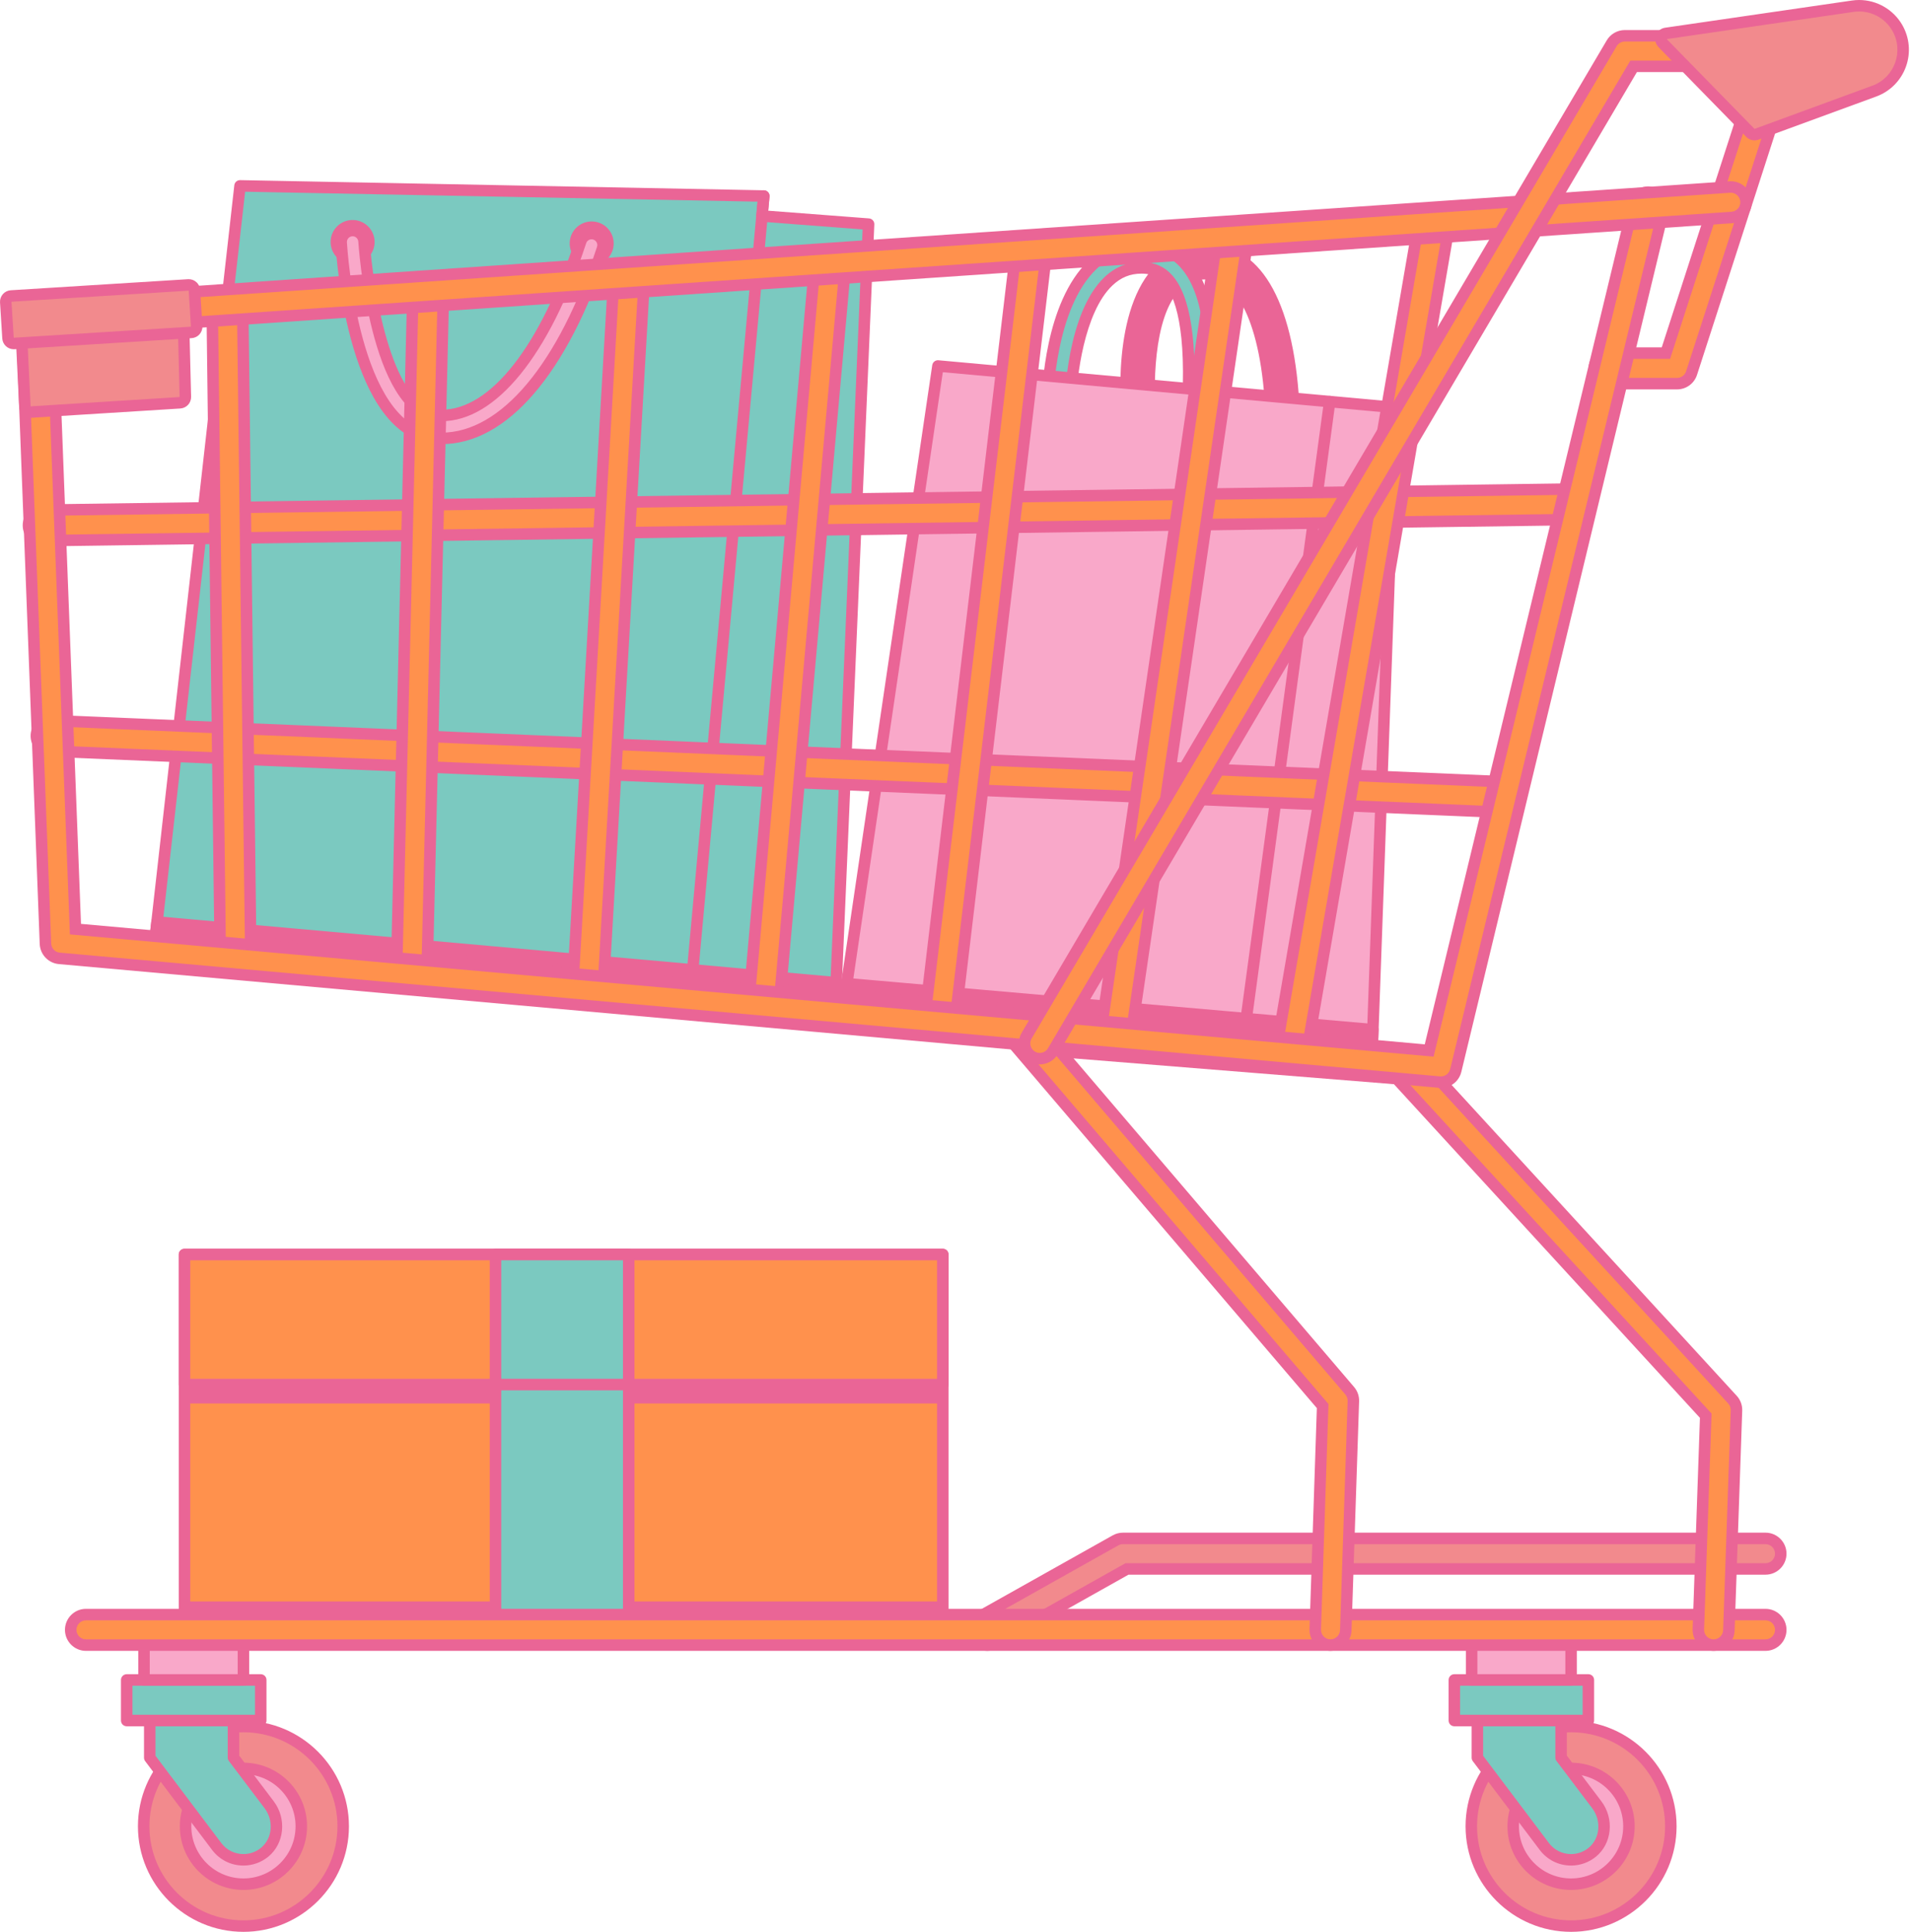 <?xml version="1.0" encoding="UTF-8" standalone="no"?><svg xmlns="http://www.w3.org/2000/svg" xmlns:xlink="http://www.w3.org/1999/xlink" fill="#000000" height="500" id="Layer_2" preserveAspectRatio="xMidYMid meet" version="1.1" viewBox="-0.0 0.0 494.7 500.0" width="494.7" x="0" xml:space="preserve" y="0" zoomAndPan="magnify"><g><g><g><g id="change1_6"><circle cx="406.704" cy="472.687" fill="#f28a8d" r="25.827"/></g><g id="change2_41"><path d="M406.704,500c-15.061,0-27.314-12.253-27.314-27.313 s12.253-27.313,27.314-27.313c15.061,0,27.313,12.253,27.313,27.313 S421.765,500,406.704,500z M406.704,448.347c-13.421,0-24.341,10.919-24.341,24.34 s10.919,24.34,24.341,24.34s24.34-10.919,24.34-24.34 S420.125,448.347,406.704,448.347z" fill="#ea6596"/></g></g><g><g id="change3_1"><circle cx="406.704" cy="472.687" fill="#f9a8c9" r="14.98"/></g><g id="change2_1"><path d="M406.704,489.153c-9.08,0-16.467-7.387-16.467-16.466 s7.387-16.466,16.467-16.466c9.079,0,16.466,7.387,16.466,16.466 S415.784,489.153,406.704,489.153z M406.704,459.194 c-7.44,0-13.493,6.053-13.493,13.493s6.053,13.493,13.493,13.493 c7.44,0,13.493-6.053,13.493-13.493S414.144,459.194,406.704,459.194z" fill="#ea6596"/></g></g><g><g id="change4_1"><path d="M413.356,467.103l-9.235-12.21v-14.361h-21.67v14.398l17.336,22.988 c1.705,2.255,4.299,3.442,6.924,3.442c1.929,0,3.875-0.641,5.496-1.97 C415.869,476.391,416.212,470.879,413.356,467.103z" fill="#7bc9c0"/></g><g id="change2_29"><path d="M406.71,482.847c-3.216,0-6.172-1.47-8.11-4.032l-17.337-22.989 c-0.195-0.258-0.3-0.573-0.3-0.895v-14.398c0-0.821,0.665-1.487,1.487-1.487 H404.121c0.821,0,1.487,0.665,1.487,1.487v13.862l8.933,11.812 c3.397,4.492,2.773,10.922-1.392,14.334 C411.333,482.028,409.046,482.847,406.71,482.847z M383.937,454.433l17.036,22.591 c1.37,1.811,3.461,2.851,5.737,2.851c1.675,0,3.25-0.565,4.554-1.633 c2.945-2.413,3.351-7.007,0.905-10.241l0,0l-9.234-12.21 c-0.195-0.258-0.301-0.573-0.301-0.897v-12.874h-18.697V454.433z" fill="#ea6596"/></g></g><g><g id="change4_3"><path d="M376.487 434.807H411.181V445.31H376.487z" fill="#7bc9c0"/></g><g id="change2_4"><path d="M411.181,446.797h-34.694c-0.821,0-1.487-0.665-1.487-1.487v-10.503 c0-0.821,0.665-1.487,1.487-1.487h34.694c0.821,0,1.487,0.665,1.487,1.487v10.503 C412.667,446.131,412.002,446.797,411.181,446.797z M377.974,443.823h31.72v-7.529 h-31.72V443.823z" fill="#ea6596"/></g></g><g><g id="change3_4"><path d="M380.963 424.305H406.704V434.808H380.963z" fill="#f9a8c9"/></g><g id="change2_15"><path d="M406.704,436.294h-25.741c-0.821,0-1.487-0.665-1.487-1.487v-10.503 c0-0.821,0.665-1.487,1.487-1.487h25.741c0.821,0,1.487,0.665,1.487,1.487v10.503 C408.191,435.629,407.525,436.294,406.704,436.294z M382.45,433.321h22.768v-7.529 h-22.768V433.321z" fill="#ea6596"/></g></g></g><g><g id="change5_2"><path d="M47.759 324.693H244.059V421.839H47.759z" fill="#ff914d"/></g><g id="change2_21"><path d="M244.059,423.326H47.759c-0.821,0-1.487-0.665-1.487-1.487v-97.147 c0-0.821,0.665-1.487,1.487-1.487h196.3c0.821,0,1.487,0.665,1.487,1.487v97.147 C245.546,422.66,244.88,423.326,244.059,423.326z M49.246,420.353h193.326v-94.173 H49.246V420.353z" fill="#ea6596"/></g></g><g><g id="change5_5"><path d="M47.759 324.693H244.059V358.364H47.759z" fill="#ff914d"/></g><g id="change2_35"><path d="M244.059,359.85H47.759c-0.821,0-1.487-0.665-1.487-1.487v-33.671 c0-0.821,0.665-1.487,1.487-1.487h196.3c0.821,0,1.487,0.665,1.487,1.487v33.671 C245.546,359.184,244.88,359.85,244.059,359.85z M49.246,356.876h193.326v-30.697 H49.246V356.876z" fill="#ea6596"/></g></g><g id="change2_32"><path d="M47.759 358.363H244.059V363.247H47.759z" fill="#ea6596"/></g><g id="change2_37"><path d="M47.759 414.49H244.059V419.374H47.759z" fill="#ea6596"/></g><g><g id="change4_4"><path d="M128.265 324.693H162.757V421.839H128.265z" fill="#7bc9c0"/></g><g id="change2_6"><path d="M162.757,423.326h-34.492c-0.821,0-1.487-0.665-1.487-1.487v-97.147 c0-0.821,0.665-1.487,1.487-1.487h34.492c0.821,0,1.487,0.665,1.487,1.487v97.147 C164.244,422.66,163.578,423.326,162.757,423.326z M129.751,420.353h31.519v-94.173 h-31.519V420.353z" fill="#ea6596"/></g></g><g><g><g id="change1_2"><path d="M255.586,425.792c-1.428,0-2.749-0.773-3.448-2.017 c-1.067-1.901-0.389-4.315,1.512-5.382l35.124-19.714 c0.59-0.331,1.259-0.506,1.934-0.506h166.324c2.179,0,3.952,1.773,3.952,3.952 c0,2.179-1.773,3.952-3.952,3.952H291.742l-34.223,19.209 C256.929,425.617,256.26,425.792,255.586,425.792z" fill="#f28a8d"/></g><g id="change2_30"><path d="M457.032,399.66c1.362,0,2.465,1.104,2.465,2.465 c0,1.362-1.104,2.465-2.465,2.465H291.353l-34.562,19.399 c-0.382,0.214-0.796,0.316-1.204,0.316c-0.863,0-1.7-0.454-2.152-1.259 c-0.666-1.187-0.244-2.69,0.943-3.357l35.124-19.714 c0.368-0.207,0.784-0.315,1.207-0.315H457.032 M457.032,396.686H290.708 c-0.93,0-1.85,0.241-2.661,0.696l-35.125,19.715 c-1.267,0.711-2.181,1.873-2.574,3.271c-0.393,1.398-0.218,2.866,0.493,4.133 c0.962,1.713,2.78,2.777,4.745,2.777c0.928,0,1.848-0.241,2.659-0.696 l33.885-19.019h164.902c2.999,0,5.439-2.44,5.439-5.439 C462.471,399.126,460.031,396.686,457.032,396.686L457.032,396.686z" fill="#ea6596"/></g></g></g><g><g><g><g id="change4_5"><path d="M62.134 48.107L39.787 246.265 216.137 261.937 224.848 58.012 197.254 55.902 197.728 50.739z" fill="#7bc9c0"/></g><g id="change2_17"><path d="M216.137,263.423c-0.044,0-0.088-0.002-0.132-0.006L39.656,247.746 c-0.399-0.035-0.767-0.23-1.02-0.541c-0.254-0.31-0.371-0.709-0.326-1.107 L60.657,47.941c0.085-0.753,0.722-1.32,1.477-1.32 c0.01,0,0.019,0,0.03,0l135.594,2.632c0.413,0.008,0.803,0.187,1.079,0.495 c0.275,0.308,0.41,0.716,0.373,1.127l-0.336,3.659l26.089,1.995 c0.799,0.061,1.406,0.745,1.372,1.546l-8.711,203.924 c-0.017,0.406-0.2,0.787-0.505,1.054 C216.845,263.293,216.496,263.423,216.137,263.423z M41.435,244.92l173.283,15.398 l8.583-200.933l-26.161-2.001c-0.397-0.03-0.766-0.219-1.023-0.523 c-0.257-0.304-0.381-0.699-0.345-1.095l0.328-3.571L63.459,49.62L41.435,244.92z" fill="#ea6596"/></g></g><g id="change2_12"><path d="M178.637,260.021c-0.046,0-0.091-0.002-0.138-0.006 c-0.818-0.075-1.419-0.799-1.344-1.616l19.093-207.795 c0.075-0.818,0.805-1.423,1.616-1.344c0.818,0.075,1.419,0.799,1.344,1.616 l-19.093,207.795C180.044,259.442,179.396,260.021,178.637,260.021z" fill="#ea6596"/></g><g><g id="change3_2"><circle cx="91.28" cy="62.634" fill="#f9a8c9" r="4.209"/></g><g id="change2_13"><path d="M91.284,68.33c-0.116,0-0.232-0.003-0.35-0.011 c-3.135-0.191-5.53-2.896-5.339-6.031c0.19-3.134,2.881-5.533,6.031-5.339 c3.135,0.191,5.53,2.896,5.339,6.031l0,0 C96.782,65.998,94.268,68.33,91.284,68.33z M91.278,59.912 c-1.426,0-2.628,1.114-2.716,2.557c-0.091,1.498,1.054,2.791,2.552,2.883 c1.495,0.08,2.791-1.054,2.883-2.552c0.091-1.498-1.054-2.791-2.552-2.883 C91.39,59.913,91.334,59.912,91.278,59.912z M95.481,62.89h0.01H95.481z" fill="#ea6596"/></g></g><g><g id="change3_5"><circle cx="153.169" cy="63.013" fill="#f9a8c9" r="4.209"/></g><g id="change2_23"><path d="M153.173,68.708c-0.116,0-0.232-0.003-0.35-0.011 c-3.134-0.191-5.529-2.896-5.339-6.031c0.191-3.135,2.888-5.539,6.031-5.339 c1.518,0.092,2.91,0.77,3.918,1.91c1.008,1.139,1.513,2.603,1.42,4.121l0,0 C158.671,66.376,156.157,68.708,153.173,68.708z M153.166,60.291 c-0.665,0-1.299,0.24-1.801,0.684c-0.544,0.482-0.869,1.147-0.913,1.873 c-0.091,1.498,1.054,2.791,2.552,2.883c0.728,0.044,1.425-0.197,1.97-0.679 c0.544-0.482,0.869-1.147,0.913-1.873l0,0c0.044-0.725-0.197-1.425-0.679-1.97 c-0.482-0.544-1.147-0.869-1.873-0.913 C153.278,60.292,153.222,60.291,153.166,60.291z" fill="#ea6596"/></g></g><g><g><g id="change3_6"><path d="M114.328,113.46c-0.596,0-1.201-0.026-1.799-0.076 c-20.691-1.747-23.911-45.58-24.21-50.572 c-0.097-1.634,1.152-3.041,2.785-3.138c0.05-0.004,0.123-0.006,0.195-0.006 c1.556,0,2.848,1.225,2.942,2.789c0.732,12.141,5.534,43.897,18.788,45.017 c0.437,0.037,0.876,0.055,1.314,0.055c13.285,0,26.737-16.836,35.984-45.035 c0.4-1.221,1.533-2.042,2.819-2.042c0.314,0,0.624,0.05,0.924,0.148 c0.753,0.247,1.364,0.772,1.722,1.479c0.358,0.707,0.419,1.511,0.172,2.264 C145.728,95.557,130.552,113.46,114.328,113.46z" fill="#f9a8c9"/></g><g id="change2_34"><path d="M91.298,61.154c0.765,0,1.412,0.612,1.458,1.392 c0.027,0.449,2.897,44.952,20.147,46.409 c0.48,0.04,0.96,0.06,1.44,0.06c13.988,0,27.877-17.029,37.396-46.058 c0.204-0.624,0.784-1.019,1.406-1.019c0.153,0,0.308,0.024,0.46,0.074 c0.776,0.255,1.199,1.09,0.945,1.866 c-9.94,30.314-24.873,48.095-40.222,48.095c-0.558,0-1.114-0.024-1.673-0.071 c-19.783-1.671-22.735-47.241-22.851-49.18 c-0.049-0.815,0.573-1.516,1.388-1.564 C91.227,61.155,91.263,61.154,91.298,61.154 M91.298,58.181 c-0.108,0-0.217,0.004-0.327,0.012c-2.408,0.143-4.282,2.256-4.136,4.707 c0.307,5.124,3.629,50.113,25.569,51.966 c0.64,0.054,1.287,0.081,1.924,0.081c16.909,0,32.599-18.276,43.047-50.142 c0.371-1.13,0.279-2.337-0.258-3.398c-0.537-1.061-1.455-1.849-2.585-2.22 c-0.449-0.147-0.916-0.222-1.387-0.222c-1.931,0-3.631,1.233-4.232,3.067 c-9.036,27.557-21.96,44.01-34.57,44.01c-0.396,0-0.796-0.017-1.191-0.05 c-12.093-1.021-16.75-32.634-17.428-43.628 C95.585,60.02,93.64,58.181,91.298,58.181L91.298,58.181z" fill="#ea6596"/></g></g></g></g><g><g><g><g id="change2_8"><path d="M332.136,115.087c-1.626,0-2.957-1.323-2.966-2.949 c-0.145-23.768-5.905-39.917-14.675-41.142 c-0.798-0.111-1.572-0.168-2.301-0.168c-3.057,0-5.558,0.982-7.645,3.003 c-9.324,9.026-6.761,34.334-6.734,34.588c0.173,1.627-1.008,3.091-2.634,3.265 c-0.105,0.011-0.211,0.017-0.317,0.017c-1.519,0-2.786-1.14-2.947-2.65 c-0.124-1.155-2.907-28.426,8.504-39.478 c3.202-3.101,7.171-4.673,11.798-4.673c0.999,0,2.042,0.075,3.098,0.224 c12.22,1.706,19.616,19.269,19.784,46.98 c0.01,1.636-1.313,2.975-2.948,2.984c-0.003,0-0.006,0-0.009,0H332.136z" fill="#ea6596"/></g><g id="change2_3"><path d="M312.219,66.385c0.934,0,1.898,0.07,2.892,0.209 c11.423,1.595,18.341,18.612,18.504,45.518 c0.005,0.817-0.653,1.484-1.47,1.488c-0.003,0-0.006,0-0.009,0 c-0.813,0-1.474-0.656-1.479-1.47c-0.152-24.927-6.265-41.253-15.955-42.607 c-0.869-0.122-1.705-0.183-2.507-0.183c-3.456-0-6.312,1.13-8.679,3.421 c-9.857,9.543-7.206,35.553-7.178,35.814c0.087,0.812-0.502,1.541-1.314,1.628 c-0.054,0.006-0.107,0.009-0.16,0.009c-0.743,0-1.388-0.563-1.468-1.322 c-0.121-1.126-2.832-27.704,8.06-38.252 C304.375,67.812,307.989,66.385,312.219,66.385 M312.22,63.412 c-0,0-0,0-0,0c-5.027,0-9.344,1.713-12.833,5.092 c-11.724,11.354-9.266,37.735-8.948,40.705 c0.242,2.267,2.144,3.978,4.425,3.978c0.159,0,0.319-0.009,0.48-0.026 c2.436-0.26,4.21-2.458,3.949-4.899c-0.719-6.888-0.991-26.314,6.29-33.363 c1.821-1.763,3.922-2.584,6.611-2.584c0.661,0,1.366,0.052,2.096,0.154 c6.552,0.915,13.235,13.54,13.394,39.68 c0.014,2.44,2.012,4.425,4.452,4.425c1.216-0.007,2.332-0.477,3.168-1.323 c0.836-0.846,1.292-1.967,1.285-3.156 c-0.176-28.943-7.854-46.6-21.066-48.445 C314.399,63.492,313.287,63.412,312.22,63.412L312.22,63.412z" fill="#ea6596"/></g></g></g><g><g><g id="change4_2"><path d="M310.09,110.415c-1.63-0.111-2.866-1.53-2.755-3.161 c1.55-22.657-1.891-31.578-5.05-35.073c-1.674-1.852-3.672-2.754-6.289-2.839 c-0.162-0.005-0.323-0.008-0.483-0.008c-3.308,0-6.117,1.143-8.587,3.494 c-9.322,8.873-9.834,30.963-9.838,31.184 c-0.027,1.624-1.336,2.905-2.98,2.915 c-1.669-0.027-2.977-1.379-2.951-3.013 c0.017-1.008,0.542-24.777,11.675-35.379 c3.575-3.405,7.85-5.133,12.707-5.133c0.215,0,0.431,0.003,0.647,0.01 c4.217,0.137,7.749,1.748,10.499,4.79 c5.796,6.412,7.945,19.318,6.568,39.455c-0.107,1.55-1.406,2.763-2.958,2.763 C310.228,110.422,310.16,110.42,310.09,110.415z" fill="#7bc9c0"/></g><g id="change2_28"><path d="M295.539,64.89c0.2,0,0.4,0.003,0.602,0.009 c3.797,0.123,6.973,1.57,9.443,4.301c5.511,6.096,7.536,18.643,6.188,38.357 c-0.053,0.781-0.703,1.378-1.474,1.378c-0.034,0-0.068-0.001-0.103-0.003 c-0.815-0.056-1.431-0.762-1.375-1.577 c1.273-18.608-0.555-30.777-5.431-36.171c-1.937-2.142-4.339-3.231-7.343-3.328 c-0.178-0.006-0.355-0.009-0.531-0.009c-3.713,0-6.856,1.28-9.613,3.905 c-9.8,9.328-10.295,32.007-10.299,32.235 c-0.014,0.817-0.677,1.449-1.504,1.454c-0.817-0.013-1.468-0.686-1.455-1.503 c0.016-0.981,0.518-24.14,11.214-34.326 C287.154,66.473,291.075,64.89,295.539,64.89 M295.539,61.917h-0 c-5.251,0-9.871,1.865-13.732,5.543 c-11.386,10.843-12.093,33.842-12.136,36.429 c-0.039,2.456,1.925,4.485,4.378,4.525c0.016,0,0.033,0,0.049,0 c0.007,0,0.013,0,0.019-0c2.458-0.016,4.416-1.938,4.457-4.377 c0.118-6.009,2.033-23.143,9.376-30.132c2.211-2.105,4.614-3.085,7.563-3.085 c0.144,0,0.289,0.002,0.436,0.007c2.184,0.071,3.848,0.818,5.233,2.35 c2.966,3.281,6.184,11.838,4.67,33.974c-0.168,2.449,1.688,4.578,4.138,4.746 c0.101,0.007,0.204,0.01,0.306,0.01c2.331,0,4.281-1.822,4.441-4.148 c1.426-20.847-0.782-33.733-6.948-40.554 c-3.031-3.353-6.918-5.129-11.552-5.279 C296.001,61.92,295.769,61.917,295.539,61.917L295.539,61.917z" fill="#ea6596"/></g></g></g><g><g id="change3_7"><path d="M242.802 94.725L218.122 261.942 355.114 274.392 361.188 105.484z" fill="#f9a8c9"/></g><g id="change2_38"><path d="M355.114,275.878c-0.045,0-0.09-0.002-0.135-0.006l-136.992-12.45 c-0.407-0.037-0.781-0.24-1.034-0.561s-0.362-0.732-0.302-1.137 l24.68-167.217c0.116-0.78,0.829-1.333,1.605-1.263l118.386,10.759 c0.786,0.071,1.38,0.745,1.351,1.534l-6.074,168.908 c-0.015,0.408-0.196,0.792-0.503,1.062 C355.824,275.747,355.474,275.878,355.114,275.878z M219.822,260.604l133.863,12.165 l5.966-165.932L244.067,96.333L219.822,260.604z" fill="#ea6596"/></g></g><g id="change2_10"><path d="M321.581,272.831c-0.066,0-0.134-0.004-0.201-0.014 c-0.813-0.11-1.384-0.858-1.274-1.672l22.638-167.402 c0.11-0.813,0.856-1.383,1.672-1.274c0.813,0.11,1.384,0.858,1.274,1.672 l-22.638,167.402C322.952,272.289,322.314,272.831,321.581,272.831z" fill="#ea6596"/></g></g><g fill="#ea6596" id="change2_26"><path d="M219.207 254.591L355.398 266.501 355.114 274.392 218.122 261.942z" fill="inherit"/><path d="M355.114,275.878c-0.045,0-0.09-0.002-0.135-0.006l-136.992-12.45 c-0.407-0.037-0.781-0.24-1.034-0.561s-0.362-0.732-0.302-1.136l1.084-7.351 c0.115-0.779,0.817-1.332,1.6-1.264l136.191,11.91 c0.788,0.069,1.385,0.743,1.356,1.534l-0.284,7.891 c-0.015,0.408-0.196,0.792-0.503,1.062 C355.824,275.747,355.474,275.878,355.114,275.878z M219.822,260.604l133.863,12.165 l0.176-4.91l-133.388-11.665L219.822,260.604z" fill="inherit"/></g><g fill="#ea6596" id="change2_22"><path d="M40.648 238.633L39.787 246.265 216.137 261.937 216.461 254.346 40.648 238.633z" fill="inherit"/><path d="M216.137,263.423c-0.044,0-0.088-0.002-0.132-0.006L39.656,247.746 c-0.399-0.035-0.767-0.23-1.02-0.541c-0.254-0.31-0.371-0.709-0.326-1.107 l0.861-7.632c0.09-0.802,0.813-1.381,1.61-1.314l175.813,15.713 c0.791,0.071,1.387,0.751,1.353,1.544l-0.324,7.591 c-0.017,0.406-0.2,0.787-0.505,1.054 C216.845,263.293,216.496,263.423,216.137,263.423z M41.435,244.919l173.283,15.399 l0.197-4.618l-172.953-15.457L41.435,244.919z" fill="inherit"/></g></g><g><g><g id="change5_11"><path d="M11.317,139.928c-2.15,0-3.922-1.749-3.951-3.899 c-0.015-1.054,0.383-2.053,1.119-2.809c0.736-0.757,1.723-1.181,2.778-1.196 c0,0,396.242-5.459,396.243-5.459c2.217,0,3.974,1.748,4.004,3.897 c0.03,2.18-1.719,3.977-3.897,4.007 C407.614,134.469,11.324,139.928,11.317,139.928z" fill="#ff914d"/></g><g id="change2_5"><path d="M407.589,128.051c1.33-0,2.416,1.092,2.435,2.432 c0.018,1.362-1.07,2.481-2.431,2.5l-396.241,5.458 c-0.012,0-0.023,0-0.035,0c-1.346,0-2.446-1.082-2.464-2.432 c-0.019-1.361,1.069-2.48,2.431-2.499l396.241-5.459 C407.546,128.051,407.568,128.051,407.589,128.051 M407.589,125.078l-0.145,0.002 l-396.201,5.459c-1.452,0.019-2.81,0.604-3.823,1.646 c-1.013,1.041-1.56,2.415-1.539,3.867c0.04,2.957,2.479,5.364,5.437,5.364 c0.02,0,0.048-0,0.076-0.001l0,0l396.241-5.459 c2.998-0.041,5.404-2.514,5.363-5.513 C412.955,127.484,410.529,125.078,407.589,125.078L407.589,125.078z" fill="#ea6596"/></g></g></g><g><g><g id="change5_1"><path d="M13.197,194.407c-1.055-0.044-2.029-0.497-2.743-1.273 c-0.714-0.777-1.084-1.786-1.039-2.841c0.089-2.123,1.813-3.787,3.926-3.787 c0.068,0,0.136,0.002,0.204,0.005l375.61,15.82 c1.055,0.044,2.029,0.497,2.743,1.274c0.714,0.777,1.084,1.786,1.039,2.841 c-0.088,2.122-1.822,3.786-3.946,3.786 C388.928,210.231,13.197,194.407,13.197,194.407z" fill="#ff914d"/></g><g id="change2_36"><path d="M13.341,187.992c0.042,0,0.084,0.001,0.126,0.003l375.626,15.82 c1.361,0.057,2.417,1.206,2.359,2.567c-0.055,1.325-1.147,2.362-2.461,2.362 c-0.035,0-0.07-0-0.105-0.002L13.26,192.922 c-1.361-0.057-2.417-1.206-2.359-2.566 C10.955,189.037,12.049,187.992,13.341,187.992 M13.341,185.019 c-2.912,0-5.289,2.289-5.411,5.212c-0.126,2.995,2.209,5.535,5.205,5.661 l375.626,15.82c0.049,0.003,0.14,0.005,0.231,0.005 c2.924,0,5.31-2.289,5.432-5.211c0.061-1.451-0.447-2.839-1.43-3.908 c-0.983-1.069-2.324-1.692-3.775-1.753L13.592,185.025 C13.527,185.022,13.434,185.019,13.341,185.019L13.341,185.019z" fill="#ea6596"/></g></g></g><g><g id="change5_7"><path d="M336.557,274.358l-4.927-0.441 c-0.414-0.037-0.793-0.245-1.046-0.575c-0.254-0.329-0.357-0.749-0.286-1.159 l37.014-214.787c0.116-0.676,0.679-1.184,1.363-1.231l5.063-0.347 c0.034-0.002,0.068-0.003,0.102-0.003c0.419,0,0.821,0.177,1.103,0.491 c0.306,0.338,0.439,0.799,0.361,1.249l-37.15,215.575 c-0.123,0.718-0.747,1.234-1.463,1.234 C336.646,274.364,336.602,274.362,336.557,274.358z M291.068,270.281l-4.919-0.441 c-0.407-0.037-0.782-0.239-1.035-0.56s-0.363-0.732-0.304-1.136l30.343-207.138 c0.102-0.692,0.672-1.22,1.37-1.268l5.034-0.345 c0.034-0.002,0.068-0.003,0.102-0.003c0.413,0,0.809,0.172,1.091,0.477 c0.306,0.33,0.445,0.781,0.38,1.225L292.672,269.016 c-0.108,0.736-0.739,1.271-1.47,1.271 C291.158,270.287,291.113,270.285,291.068,270.281z M245.561,266.202l-4.913-0.44 c-0.4-0.036-0.769-0.232-1.022-0.544c-0.253-0.312-0.369-0.713-0.321-1.112 L263.029,64.617c0.084-0.709,0.662-1.259,1.374-1.308l5.006-0.343 c0.034-0.002,0.068-0.003,0.102-0.003c0.406,0,0.796,0.166,1.077,0.462 c0.305,0.32,0.451,0.76,0.399,1.2l-23.818,200.272 c-0.09,0.753-0.729,1.311-1.475,1.311 C245.651,266.208,245.606,266.206,245.561,266.202z M200.035,262.122l-4.911-0.44 c-0.818-0.074-1.421-0.796-1.348-1.613l17.164-191.84 c0.065-0.728,0.65-1.301,1.379-1.351l4.982-0.341 c0.034-0.002,0.068-0.003,0.102-0.003c0.398,0,0.782,0.16,1.062,0.447 c0.304,0.311,0.457,0.739,0.419,1.173l-17.235,192.622 c-0.035,0.392-0.225,0.755-0.527,1.008c-0.269,0.225-0.606,0.346-0.953,0.346 C200.123,262.128,200.079,262.126,200.035,262.122z M154.487,258.039l-4.913-0.44 c-0.8-0.072-1.398-0.766-1.352-1.567L158.891,71.84 c0.044-0.747,0.636-1.346,1.383-1.397l4.958-0.34 c0.034-0.002,0.068-0.003,0.102-0.003c0.39,0,0.767,0.153,1.046,0.43 c0.303,0.301,0.463,0.717,0.438,1.143l-10.714,184.972 c-0.023,0.402-0.209,0.777-0.513,1.039c-0.271,0.234-0.616,0.361-0.971,0.361 C154.575,258.045,154.531,258.043,154.487,258.039z M108.916,253.955l-4.922-0.441 c-0.78-0.07-1.372-0.734-1.354-1.517l4.244-176.544 c0.018-0.768,0.618-1.395,1.385-1.447l4.94-0.339 c0.034-0.002,0.068-0.003,0.102-0.003c0.382,0,0.75,0.147,1.027,0.412 c0.302,0.289,0.469,0.692,0.459,1.11l-4.262,177.324 c-0.01,0.411-0.189,0.799-0.496,1.073c-0.273,0.244-0.626,0.377-0.99,0.377 C109.004,253.96,108.96,253.959,108.916,253.955z M63.317,249.867l-4.937-0.442 c-0.76-0.068-1.344-0.7-1.354-1.462L54.923,79.066 c-0.01-0.789,0.598-1.448,1.385-1.502l4.927-0.337 c0.034-0.002,0.068-0.003,0.102-0.003c0.372,0,0.733,0.14,1.008,0.394 c0.301,0.277,0.473,0.665,0.479,1.074l2.113,169.676 c0.005,0.421-0.168,0.824-0.477,1.109c-0.276,0.256-0.637,0.396-1.01,0.396 C63.406,249.873,63.361,249.871,63.317,249.867z" fill="#ff914d"/></g><g id="change2_9"><path d="M373.84,57.302h0.005 M373.84,57.302l-37.15,215.576l-4.928-0.442 L368.776,57.649L373.84,57.302 M321.659,60.877h0.005 M321.659,60.877 l-30.458,207.924l-4.919-0.441l30.343-207.138L321.659,60.877 M269.512,64.449h0.005 M269.512,64.449l-23.818,200.272l-4.913-0.44l23.725-199.489L269.512,64.449 M217.402,68.019h0.005 M217.402,68.019l-17.234,192.622l-4.911-0.44 l17.164-191.841L217.402,68.019 M165.333,71.586h0.005 M165.333,71.586 l-10.713,184.972l-4.913-0.44l10.668-184.192L165.333,71.586 M113.31,75.15 h0.005 M113.31,75.15l-4.262,177.324l-4.922-0.441l4.243-176.544L113.31,75.15 M61.337,78.71l2.113,169.676l-4.937-0.443L56.41,79.048L61.337,78.71 M373.84,54.329c-0.022,0-0.045,0-0.067,0.001 c-0,0-0.001,0-0.001,0c-0.002,0-0.003,0-0.005,0 c-0.053,0.001-0.106,0.004-0.158,0.008l-5.036,0.345 c-1.368,0.094-2.494,1.11-2.727,2.461l-37.014,214.787 c-0.141,0.819,0.067,1.659,0.573,2.317c0.506,0.658,1.265,1.075,2.092,1.149 l4.928,0.442c0.09,0.008,0.179,0.012,0.268,0.012 c1.433,0,2.68-1.031,2.927-2.468l37.128-215.445 c0.045-0.205,0.068-0.417,0.068-0.635c0-1.639-1.324-2.969-2.962-2.973 C373.849,54.329,373.844,54.329,373.84,54.329L373.84,54.329z M373.84,60.276 h0.005H373.84L373.84,60.276z M321.659,57.904c-0.025,0-0.05,0-0.075,0.001 c-0.052,0.001-0.104,0.004-0.155,0.008l-5.007,0.343 c-1.396,0.096-2.536,1.151-2.739,2.535l-30.343,207.138 c-0.118,0.809,0.101,1.631,0.608,2.273c0.506,0.642,1.255,1.047,2.069,1.12 l4.919,0.441c0.09,0.008,0.18,0.012,0.268,0.012 c1.46,0,2.723-1.071,2.939-2.543l30.439-207.793 c0.035-0.182,0.053-0.369,0.053-0.561c0-1.639-1.324-2.969-2.962-2.973 C321.668,57.904,321.663,57.904,321.659,57.904L321.659,57.904z M321.659,63.85 h0.005H321.659L321.659,63.85z M269.512,61.476c-0.025,0-0.051,0-0.076,0.001 c-0.052,0.001-0.103,0.004-0.155,0.008l-4.978,0.341 c-1.426,0.098-2.58,1.196-2.749,2.615l-23.725,199.489 c-0.095,0.798,0.137,1.6,0.643,2.224c0.506,0.624,1.243,1.017,2.044,1.088 l4.913,0.44c0.09,0.008,0.18,0.012,0.269,0.012 c1.49,0,2.77-1.115,2.949-2.622L272.449,64.929 c0.025-0.156,0.039-0.317,0.039-0.48c0-1.637-1.321-2.965-2.956-2.973 C269.525,61.476,269.518,61.476,269.512,61.476L269.512,61.476z M269.512,67.423 h0.005H269.512L269.512,67.423z M217.402,65.046c-0.025,0-0.051,0-0.076,0.001 c-0.052,0.001-0.104,0.004-0.155,0.008l-4.954,0.339 c-1.459,0.1-2.628,1.245-2.758,2.701l-17.164,191.841 c-0.146,1.635,1.061,3.08,2.696,3.226l4.911,0.44 c0.089,0.008,0.177,0.012,0.266,0.012c0.694,0,1.37-0.243,1.906-0.692 c0.605-0.506,0.985-1.231,1.055-2.017l17.223-192.494 c0.017-0.128,0.026-0.259,0.026-0.393c0-1.639-1.324-2.968-2.961-2.973 C217.412,65.046,217.407,65.046,217.402,65.046L217.402,65.046z M217.402,70.992 h0.005H217.402L217.402,70.992z M165.333,68.613c-0.022,0-0.044,0-0.066,0.001 c-0.001,0-0.002,0-0.003,0c-0.001,0-0.002,0-0.002,0 c-0.054,0.001-0.107,0.004-0.16,0.008l-4.93,0.338 c-1.494,0.102-2.678,1.3-2.765,2.794l-10.668,184.192 c-0.093,1.603,1.104,2.99,2.703,3.133l4.913,0.44 c0.089,0.008,0.177,0.012,0.266,0.012c0.71,0,1.4-0.254,1.942-0.722 c0.609-0.526,0.98-1.276,1.026-2.079l10.706-184.847 c0.01-0.098,0.015-0.197,0.015-0.297c0-1.64-1.325-2.969-2.963-2.973 C165.341,68.613,165.337,68.613,165.333,68.613L165.333,68.613z M165.333,74.559 h0.005H165.333L165.333,74.559z M113.31,72.177c-0.022,0-0.045,0-0.067,0.001 c-0,0-0,0-0.001,0c-0.002,0-0.004,0-0.006,0 c-0.053,0.001-0.105,0.004-0.157,0.008l-4.913,0.337 c-1.532,0.105-2.732,1.36-2.769,2.895l-4.243,176.544 c-0.038,1.566,1.147,2.893,2.707,3.033l4.922,0.441 c0.089,0.008,0.177,0.012,0.266,0.012c0.727,0,1.433-0.267,1.98-0.755 c0.613-0.548,0.973-1.325,0.993-2.147l4.259-177.201 c0.004-0.064,0.006-0.129,0.006-0.195c0-1.639-1.324-2.969-2.963-2.973 C113.318,72.177,113.314,72.177,113.31,72.177L113.31,72.177z M113.31,78.123 h0.005H113.31L113.31,78.123z M61.337,75.737c-0.068,0-0.135,0.002-0.203,0.007 l-4.927,0.338c-1.574,0.108-2.789,1.426-2.77,3.003l2.103,168.896 c0.019,1.525,1.189,2.788,2.708,2.924l4.937,0.442 c0.089,0.008,0.177,0.012,0.266,0.012c0.746,0,1.468-0.281,2.02-0.792 c0.617-0.571,0.964-1.378,0.953-2.219L64.31,78.673 c-0.01-0.817-0.356-1.594-0.957-2.149 C62.802,76.017,62.082,75.737,61.337,75.737L61.337,75.737z" fill="#ea6596"/></g></g><g><g><g id="change1_3"><circle cx="63.019" cy="472.687" fill="#f28a8d" r="25.827"/></g><g id="change2_2"><path d="M63.019,500c-15.061,0-27.313-12.253-27.313-27.313 s12.253-27.313,27.313-27.313s27.313,12.253,27.313,27.313S78.08,500,63.019,500z M63.019,448.347c-13.421,0-24.34,10.919-24.34,24.34s10.919,24.34,24.34,24.34 s24.34-10.919,24.34-24.34S76.44,448.347,63.019,448.347z" fill="#ea6596"/></g></g><g><g id="change3_3"><circle cx="63.019" cy="472.687" fill="#f9a8c9" r="14.98"/></g><g id="change2_14"><path d="M63.019,489.153c-9.079,0-16.466-7.387-16.466-16.466 s7.387-16.466,16.466-16.466s16.466,7.387,16.466,16.466 S72.098,489.153,63.019,489.153z M63.019,459.194 c-7.44,0-13.493,6.053-13.493,13.493s6.053,13.493,13.493,13.493 s13.493-6.053,13.493-13.493S70.459,459.194,63.019,459.194z" fill="#ea6596"/></g></g><g><g id="change4_7"><path d="M69.671,467.103l-9.235-12.21v-14.361H38.766v14.398l17.336,22.988 c1.705,2.255,4.299,3.442,6.924,3.442c1.929,0,3.875-0.641,5.496-1.97 C72.184,476.391,72.527,470.879,69.671,467.103z" fill="#7bc9c0"/></g><g id="change2_39"><path d="M63.026,482.847c-3.217,0-6.172-1.47-8.11-4.032l-17.337-22.989 c-0.195-0.258-0.3-0.573-0.3-0.895v-14.398c0-0.821,0.665-1.487,1.487-1.487 h21.67c0.821,0,1.487,0.665,1.487,1.487v13.862l8.934,11.812 c3.398,4.492,2.772,10.922-1.393,14.334 C67.648,482.028,65.362,482.847,63.026,482.847z M40.253,454.433l17.036,22.591 c1.369,1.811,3.461,2.851,5.737,2.851c1.675,0,3.25-0.565,4.554-1.633 c2.946-2.413,3.352-7.007,0.906-10.241l0,0l-9.235-12.21 c-0.196-0.258-0.301-0.573-0.301-0.897v-12.874H40.253V454.433z" fill="#ea6596"/></g></g><g><g id="change4_6"><path d="M32.802 434.807H67.496V445.31H32.802z" fill="#7bc9c0"/></g><g id="change2_7"><path d="M67.496,446.797H32.802c-0.821,0-1.487-0.665-1.487-1.487v-10.503 c0-0.821,0.665-1.487,1.487-1.487h34.694c0.821,0,1.487,0.665,1.487,1.487v10.503 C68.982,446.131,68.317,446.797,67.496,446.797z M34.288,443.823h31.721v-7.529 H34.288V443.823z" fill="#ea6596"/></g></g><g><g id="change3_8"><path d="M37.278 424.305H63.019V434.808H37.278z" fill="#f9a8c9"/></g><g id="change2_19"><path d="M63.019,436.294H37.279c-0.821,0-1.487-0.665-1.487-1.487v-10.503 c0-0.821,0.665-1.487,1.487-1.487h25.741c0.821,0,1.487,0.665,1.487,1.487v10.503 C64.506,435.629,63.84,436.294,63.019,436.294z M38.765,433.321h22.767v-7.529 H38.765V433.321z" fill="#ea6596"/></g></g></g><g><g><g id="change5_10"><path d="M22.256,425.791c-2.179,0-3.952-1.773-3.952-3.952 c0-2.179,1.773-3.952,3.952-3.952h434.776c2.179,0,3.952,1.773,3.952,3.952 c0,2.179-1.773,3.952-3.952,3.952H22.256z" fill="#ff914d"/></g><g id="change2_11"><path d="M457.032,419.374c1.362,0,2.465,1.104,2.465,2.465 c0,1.362-1.104,2.465-2.465,2.465H22.256c-1.362,0-2.465-1.104-2.465-2.465 c0-1.362,1.104-2.465,2.465-2.465H457.032 M457.032,416.401H22.256 c-2.999,0-5.439,2.44-5.439,5.439c0,2.999,2.44,5.439,5.439,5.439h434.776 c2.999,0,5.439-2.44,5.439-5.439 C462.471,418.84,460.031,416.401,457.032,416.401L457.032,416.401z" fill="#ea6596"/></g></g></g><g><g><g id="change5_6"><path d="M443.467,425.789c-1.056-0.037-2.033-0.482-2.754-1.253 c-0.72-0.772-1.097-1.778-1.06-2.833l1.911-55.29l-80.025-87.238 l-87.099-7.013l74.961,87.794c0.643,0.755,0.977,1.713,0.944,2.699 l-1.968,59.315c-0.07,2.107-1.85,3.821-3.966,3.821 c-0.014,0-0.092-0.001-0.106-0.001c-1.065-0.036-2.043-0.48-2.764-1.25 c-0.721-0.771-1.099-1.776-1.064-2.832l1.917-57.784l-80.175-93.902 c-1.042-1.222-1.244-2.934-0.515-4.364c0.68-1.33,2.022-2.156,3.503-2.156 c0.116,0,0.232,0.005,0.349,0.016l98.164,7.904 c0.997,0.079,1.919,0.53,2.596,1.268l82.166,89.572 c0.704,0.767,1.073,1.764,1.038,2.807l-1.968,56.907 c-0.075,2.14-1.809,3.816-3.948,3.816 C443.587,425.791,443.484,425.789,443.467,425.789z" fill="#ff914d"/></g><g id="change2_31"><path d="M265.208,264.988c0.072,0,0.144,0.003,0.216,0.01l98.178,7.905 c0.62,0.05,1.199,0.332,1.619,0.791l82.167,89.573 c0.437,0.476,0.669,1.106,0.647,1.752l-1.967,56.906 c-0.046,1.332-1.14,2.38-2.463,2.38c-0.029,0-0.058-0-0.087-0.001 c-1.361-0.047-2.426-1.188-2.379-2.549l1.933-55.898l-80.831-88.117 l-91.266-7.348l77.296,90.531c0.399,0.468,0.61,1.068,0.589,1.683 l-1.968,59.316c-0.044,1.338-1.175,2.383-2.479,2.383 c-0.022,0-0.044-0-0.066-0.001c-1.361-0.045-2.427-1.185-2.382-2.546 l1.936-58.36l-80.549-94.341c-0.648-0.759-0.774-1.834-0.321-2.723 C263.451,265.509,264.294,264.988,265.208,264.988 M265.208,262.015 c-0,0-0,0-0,0c-2.042,0-3.891,1.137-4.825,2.966 c-1.004,1.968-0.727,4.324,0.706,6.004l79.802,93.465l-1.898,57.208 c-0.048,1.452,0.472,2.835,1.464,3.896c0.993,1.061,2.339,1.671,3.791,1.72 l0.165,0.003c2.909,0,5.355-2.358,5.451-5.257l1.968-59.317 c0.046-1.357-0.415-2.676-1.298-3.711l-72.625-85.06l82.932,6.677 l79.219,86.36l-1.891,54.682c-0.05,1.452,0.468,2.836,1.459,3.898 c0.991,1.062,2.336,1.674,3.788,1.725c0.064,0.002,0.127,0.003,0.19,0.003 c2.945,0,5.332-2.306,5.434-5.25l1.968-56.906 c0.049-1.436-0.458-2.808-1.429-3.865l-82.166-89.572 c-0.931-1.015-2.2-1.635-3.573-1.745l-98.176-7.905 C265.528,262.022,265.368,262.015,265.208,262.015L265.208,262.015z" fill="#ea6596"/></g></g></g><g><g><g id="change5_8"><path d="M416.667,99.298c-2.179,0-3.952-1.773-3.952-3.952 c0-2.179,1.773-3.952,3.952-3.952h14.59l19.174-59.249 c0.53-1.637,2.04-2.737,3.758-2.737c0.414,0,0.824,0.065,1.22,0.194 c1.003,0.324,1.821,1.021,2.302,1.961c0.481,0.94,0.566,2.011,0.241,3.015 l-20.058,61.984c-0.529,1.636-2.04,2.735-3.76,2.735H416.667z" fill="#ff914d"/></g><g id="change2_40"><path d="M454.189,30.895c0.252,0,0.508,0.039,0.761,0.121 c1.296,0.419,2.006,1.809,1.587,3.104l-20.059,61.984 c-0.329,1.017-1.277,1.707-2.345,1.707h-17.466 c-1.362,0-2.465-1.104-2.465-2.465c0-1.362,1.104-2.465,2.465-2.465h15.672 l19.507-60.278C452.184,31.56,453.149,30.895,454.189,30.895 M454.189,27.922 c-2.364,0-4.443,1.513-5.172,3.765l-18.841,58.22h-13.509 c-2.999,0-5.439,2.44-5.439,5.439c0,2.999,2.44,5.439,5.439,5.439h17.466 c2.367,0,4.447-1.513,5.175-3.765l20.058-61.984 c0.447-1.382,0.33-2.855-0.331-4.149c-0.661-1.294-1.787-2.253-3.169-2.7 C455.323,28.012,454.758,27.922,454.189,27.922L454.189,27.922z" fill="#ea6596"/></g></g></g><g><g id="change5_9"><path d="M373.011,280.085c-0.116,0-0.232-0.005-0.349-0.015L15.361,248.044 c-1.975-0.177-3.521-1.805-3.597-3.786L5.565,82.412 c-0.083-2.177,1.621-4.017,3.798-4.1c0.019-0,0.137-0.003,0.156-0.003 c2.131,0,3.863,1.67,3.944,3.801l6.066,158.373l350.439,31.41l52.92-219.142 c0.429-1.781,2.008-3.025,3.84-3.025c0.312,0,0.624,0.037,0.929,0.111 c2.119,0.512,3.426,2.651,2.914,4.77l-53.72,222.454 C376.421,278.841,374.842,280.085,373.011,280.085z" fill="#ff914d"/></g><g id="change2_24"><path d="M426.728,51.213c0.191,0,0.386,0.022,0.58,0.069 c1.324,0.32,2.137,1.652,1.818,2.975l-53.72,222.454 c-0.269,1.115-1.267,1.887-2.395,1.887c-0.074,0-0.148-0.003-0.222-0.01 L15.493,246.564c-1.235-0.111-2.196-1.122-2.243-2.361L7.051,82.355 c-0.052-1.361,1.008-2.506,2.369-2.558c0.033-0.001,0.066-0.002,0.099-0.002 c1.307,0,2.408,1.044,2.459,2.371l6.116,159.68l353.018,31.641L424.332,53.1 C424.605,51.971,425.615,51.213,426.728,51.213 M426.728,48.24 c-2.521,0-4.694,1.712-5.285,4.163l-52.619,217.895L20.965,239.118L14.949,82.052 c-0.112-2.933-2.497-5.23-5.43-5.23c-0.073,0-0.146,0.002-0.219,0.004 c-1.445,0.055-2.788,0.673-3.775,1.739c-0.987,1.066-1.5,2.452-1.444,3.904 l6.199,161.848c0.104,2.726,2.231,4.965,4.949,5.209l357.296,32.025 c0.172,0.015,0.33,0.022,0.487,0.022c2.52,0,4.693-1.711,5.285-4.162 l53.72-222.454c0.341-1.412,0.112-2.873-0.646-4.112 c-0.757-1.24-1.952-2.11-3.364-2.451 C427.586,48.291,427.156,48.24,426.728,48.24L426.728,48.24z" fill="#ea6596"/></g></g><g><g><g id="change5_3"><path d="M9.512,86.212c-2.069,0-3.8-1.618-3.941-3.683 c-0.072-1.053,0.271-2.071,0.964-2.867c0.694-0.796,1.656-1.273,2.71-1.345 l438.533-29.913c0.092-0.006,0.177-0.008,0.261-0.008 c2.075,0,3.809,1.618,3.95,3.683c0.072,1.053-0.271,2.071-0.964,2.867 c-0.694,0.795-1.656,1.273-2.71,1.344L9.783,86.203 C9.693,86.209,9.602,86.212,9.512,86.212z" fill="#ff914d"/></g><g id="change2_16"><path d="M448.04,49.883c1.29,0,2.378,0.992,2.467,2.297 c0.093,1.358-0.933,2.535-2.292,2.627L9.682,84.72 c-0.057,0.004-0.114,0.006-0.17,0.006c-1.285,0-2.369-0.996-2.457-2.298 c-0.093-1.358,0.933-2.535,2.292-2.627L447.88,49.888 C447.934,49.885,447.987,49.883,448.04,49.883 M448.04,46.91 c-0.115,0-0.232,0.004-0.348,0.011L9.145,76.834 c-1.449,0.099-2.774,0.756-3.729,1.851c-0.955,1.095-1.427,2.496-1.327,3.946 c0.194,2.841,2.576,5.068,5.424,5.068c0.123,0,0.247-0.004,0.371-0.013 l438.535-29.913c1.449-0.099,2.773-0.756,3.729-1.851 c0.955-1.095,1.427-2.496,1.327-3.946 C453.28,49.136,450.894,46.91,448.04,46.91L448.04,46.91z" fill="#ea6596"/></g></g></g><g><g id="change1_1"><path d="M7.925,106.657c-0.365,0-0.718-0.134-0.992-0.379 c-0.296-0.265-0.474-0.638-0.493-1.036l-0.876-18.076 c-0.04-0.812,0.581-1.505,1.392-1.556c0,0,39.061-2.439,39.092-2.439 c0.371,0,0.729,0.138,1.004,0.391c0.298,0.273,0.472,0.655,0.482,1.059 l0.451,18.104c0.02,0.799-0.596,1.471-1.394,1.521 C46.592,104.245,7.956,106.657,7.925,106.657z" fill="#f28a8d"/></g><g id="change2_25"><path d="M46.048,84.658l0.451,18.103l-38.574,2.409L7.049,87.095 L46.048,84.658 M46.049,81.685c-0.062,0-0.124,0.002-0.186,0.006L6.864,84.127 c-1.623,0.101-2.863,1.487-2.784,3.111l0.876,18.076 c0.039,0.795,0.394,1.541,0.987,2.072c0.547,0.489,1.253,0.758,1.983,0.758 c0.062,0,0.124-0.002,0.185-0.006l38.574-2.409 c1.596-0.1,2.827-1.443,2.787-3.041L49.021,84.584 c-0.02-0.808-0.368-1.572-0.964-2.118C47.507,81.962,46.79,81.685,46.049,81.685 L46.049,81.685z" fill="#ea6596"/></g></g><g><g><g id="change1_5"><path d="M3.554,88.903c-0.779,0-1.433-0.606-1.482-1.394l-0.583-9.322 c-0.025-0.394,0.108-0.781,0.369-1.077c0.261-0.295,0.628-0.475,1.022-0.5 c0,0,45.936-2.868,45.967-2.868c0.779,0,1.433,0.606,1.482,1.394l0.583,9.322 c0.025,0.394-0.108,0.781-0.369,1.077c-0.261,0.295-0.628,0.475-1.022,0.5 C49.521,86.035,3.585,88.903,3.554,88.903z" fill="#f28a8d"/></g><g id="change2_18"><path d="M48.847,75.229l0.582,9.322L3.556,87.416L2.973,78.094 L48.847,75.229 M48.849,72.256c-0.062,0-0.125,0.002-0.188,0.006L2.788,75.126 c-0.787,0.049-1.522,0.409-2.044,1c-0.522,0.591-0.787,1.366-0.738,2.153 l0.582,9.322c0.098,1.576,1.407,2.788,2.965,2.788 c0.062,0,0.125-0.002,0.188-0.006l45.873-2.865 c0.787-0.049,1.522-0.409,2.044-1c0.522-0.591,0.787-1.366,0.738-2.153 l-0.582-9.322C51.716,73.468,50.407,72.256,48.849,72.256L48.849,72.256z" fill="#ea6596"/></g></g></g><g><g><g id="change5_4"><path d="M269.171,274.005c-0.686,0-1.365-0.181-1.962-0.524 c-1.89-1.083-2.547-3.503-1.465-5.393L417.197,11.237 c0.693-1.21,2.007-1.972,3.42-1.972h24.793c2.179,0,3.952,1.773,3.952,3.952 s-1.773,3.952-3.952,3.952h-22.515L272.593,272.034 C271.899,273.243,270.585,274.005,269.171,274.005z" fill="#ff914d"/></g><g id="change2_33"><path d="M445.41,10.752c1.362,0,2.465,1.104,2.465,2.465 c0,1.362-1.104,2.465-2.465,2.465h-23.364L271.312,271.278 c-0.455,0.795-1.287,1.24-2.142,1.24c-0.416,0-0.836-0.105-1.223-0.326 c-1.181-0.677-1.59-2.183-0.914-3.365L418.478,11.992 c0.439-0.767,1.255-1.24,2.139-1.24H445.41 M445.41,7.778h-24.793 c-1.944,0-3.753,1.048-4.719,2.735L264.472,267.317 c-1.509,2.635-0.604,5.964,1.997,7.455c0.822,0.471,1.756,0.72,2.702,0.72 c1.946,0,3.755-1.048,4.722-2.735l149.852-254.101h21.666 c2.999,0,5.439-2.44,5.439-5.439S448.409,7.778,445.41,7.778L445.41,7.778z" fill="#ea6596"/></g></g></g><g><g id="change1_4"><path d="M454.192,34.848c-0.393,0-0.779-0.156-1.064-0.447L430.401,11.157 c-0.391-0.4-0.524-0.986-0.345-1.516s0.641-0.914,1.194-0.995l48.379-7.041 c0.543-0.079,1.096-0.119,1.644-0.119c4.046,0,7.821,2.174,9.853,5.675 c1.696,2.921,2.011,6.418,0.863,9.595c-1.148,3.177-3.626,5.666-6.797,6.828 l-30.489,11.172C454.536,34.819,454.363,34.848,454.192,34.848z" fill="#f28a8d"/></g><g id="change2_27"><path d="M481.273,2.973c3.494,0,6.777,1.851,8.568,4.934v0 c3.095,5.329,0.626,12.161-5.16,14.282l-30.488,11.173l-22.728-23.244 l48.379-7.041C480.321,3.007,480.799,2.973,481.273,2.973 M481.273,0 c-0.619,0-1.244,0.045-1.858,0.135l-48.379,7.041 c-1.107,0.161-2.03,0.93-2.388,1.99c-0.358,1.06-0.091,2.231,0.691,3.031 l22.728,23.244c0.57,0.582,1.34,0.895,2.126,0.895 c0.343,0,0.689-0.059,1.023-0.182l30.488-11.173 c3.586-1.314,6.386-4.127,7.684-7.719c1.298-3.591,0.942-7.545-0.975-10.847 C490.114,2.458,485.846,0,481.273,0L481.273,0z" fill="#ea6596"/></g></g><g id="change2_20"><path d="M162.757,359.85h-34.492c-0.821,0-1.487-0.665-1.487-1.487 c0-0.821,0.665-1.487,1.487-1.487h34.492c0.821,0,1.487,0.665,1.487,1.487 C164.244,359.184,163.578,359.85,162.757,359.85z" fill="#ea6596"/></g></g></svg>